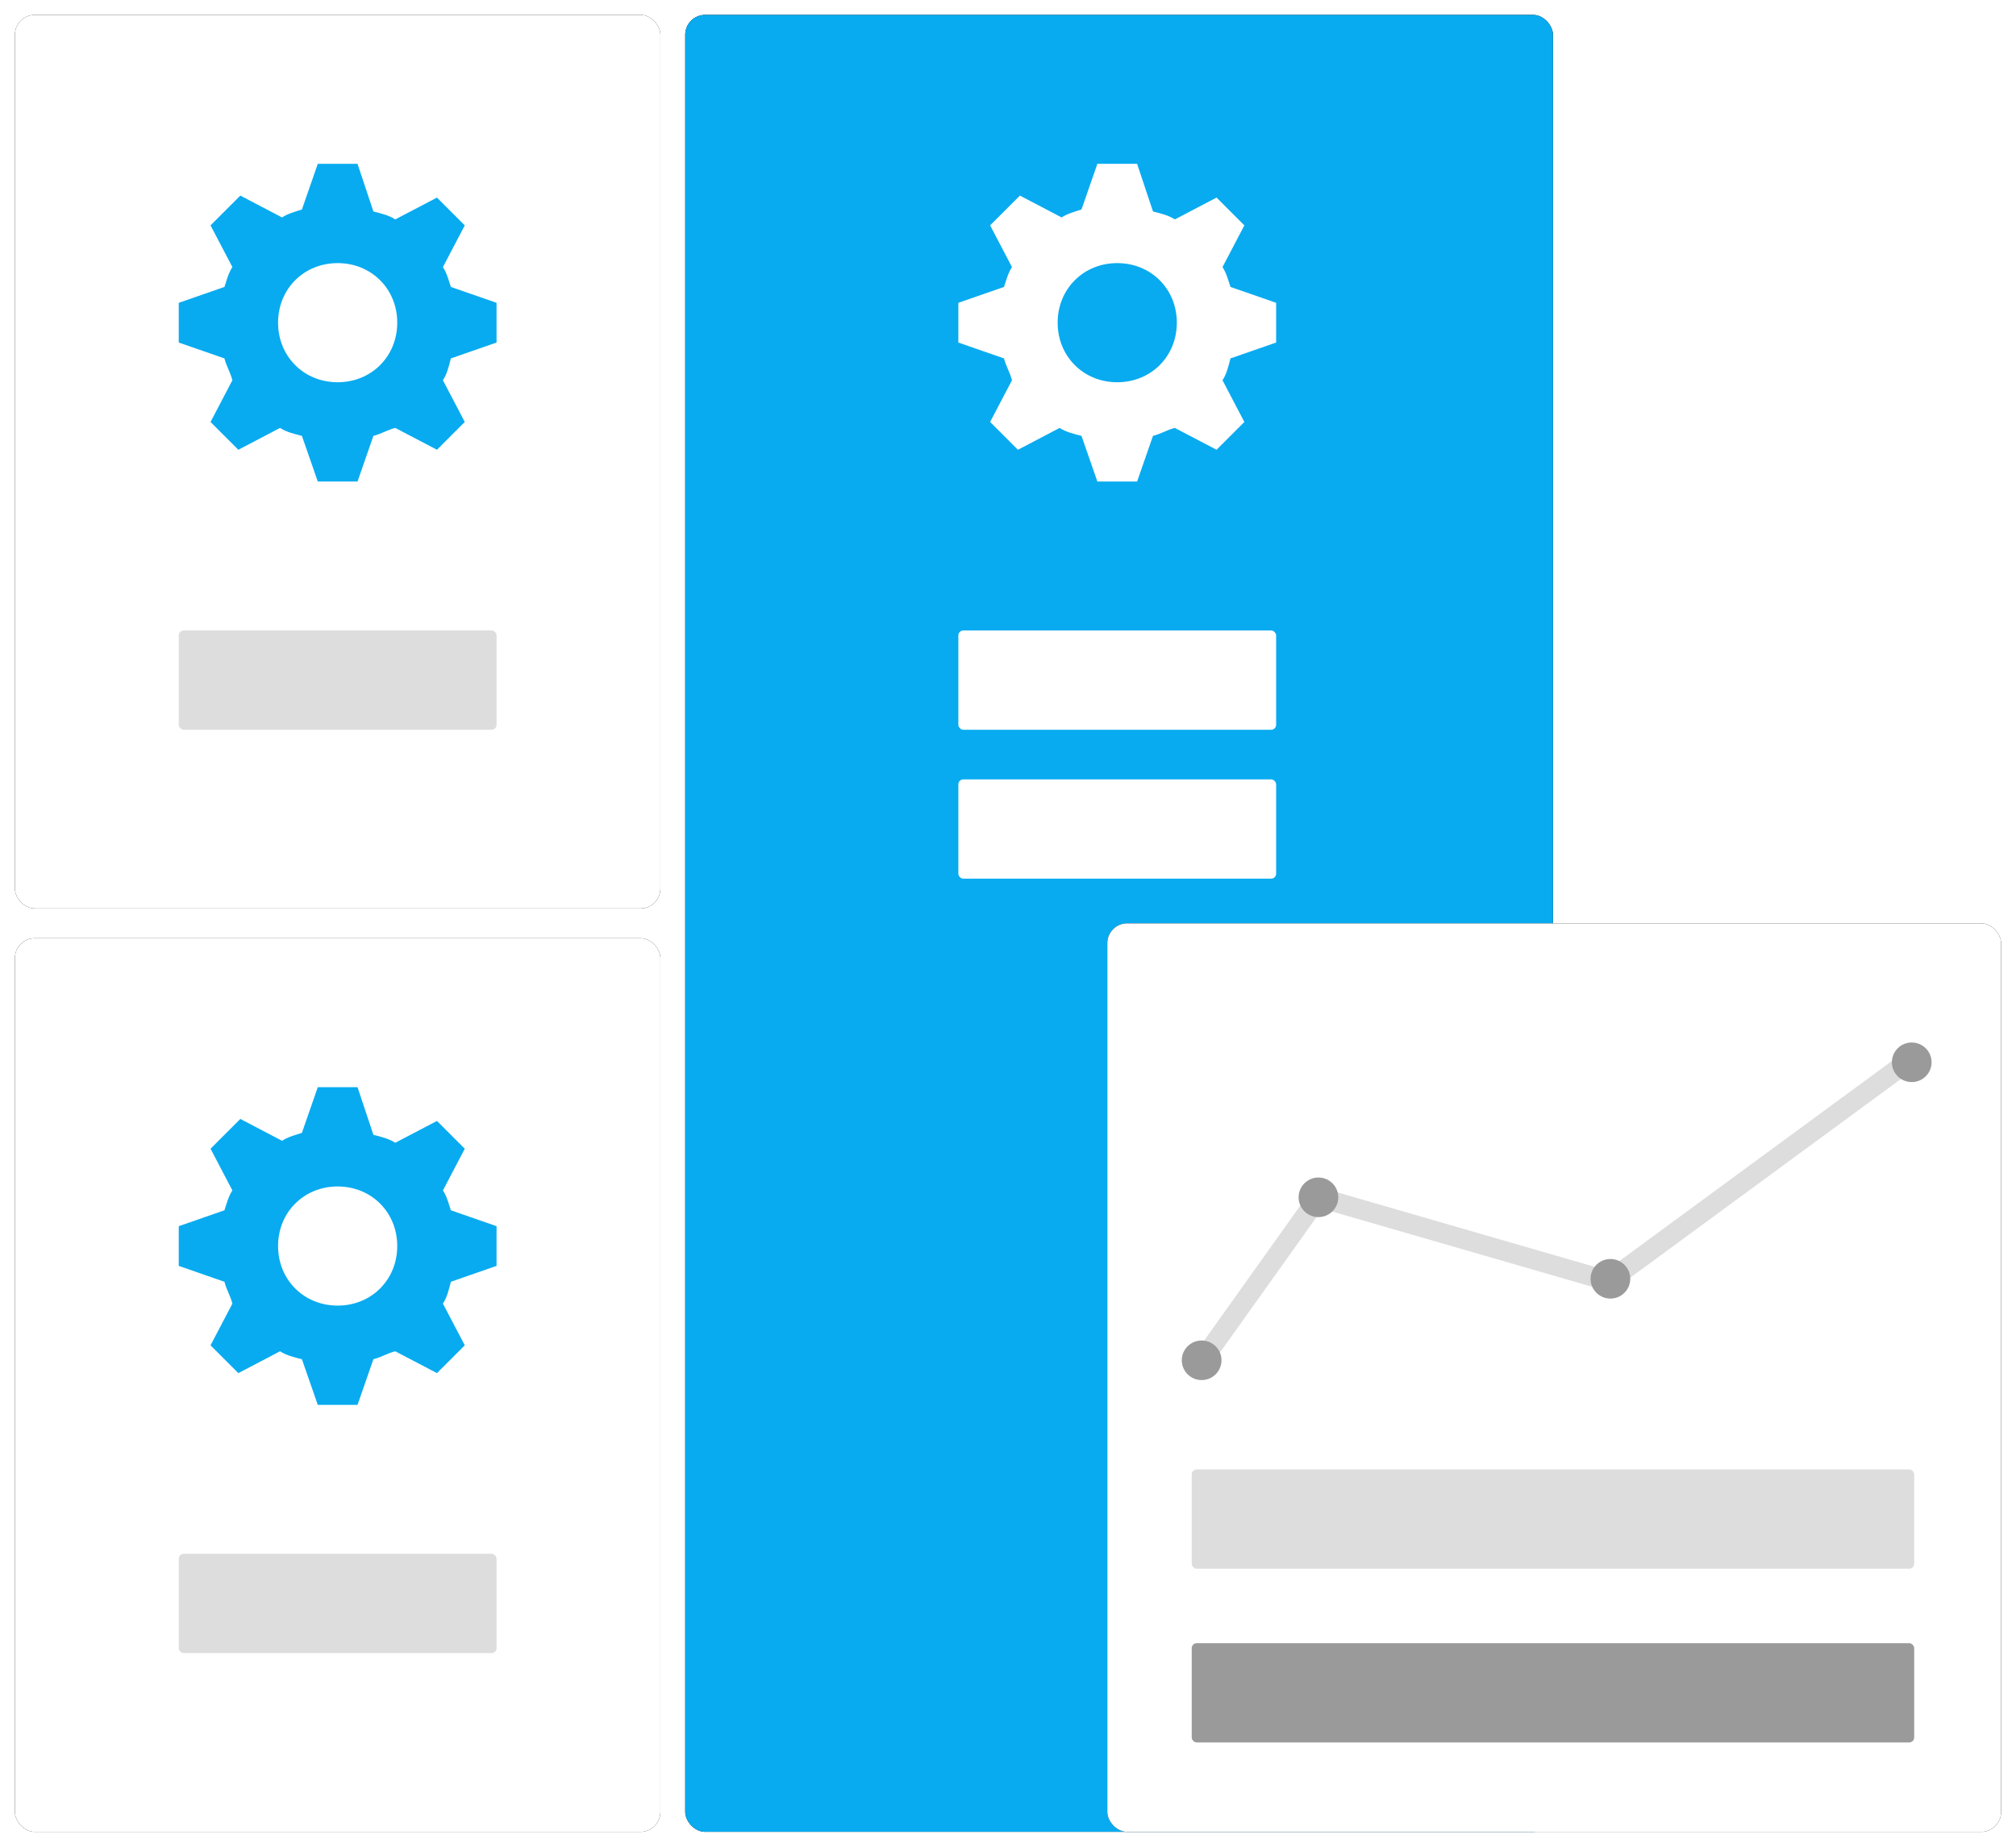 <svg xmlns="http://www.w3.org/2000/svg" xmlns:xlink="http://www.w3.org/1999/xlink" width="406" height="372" viewBox="0 0 406 372"><defs><rect id="b" width="130" height="180" rx="4"/><filter id="a" width="200%" height="200%" x="-50%" y="-50%" filterUnits="objectBoundingBox"><feOffset in="SourceAlpha" result="shadowOffsetOuter1"/><feGaussianBlur in="shadowOffsetOuter1" result="shadowBlurOuter1" stdDeviation="1.5"/><feColorMatrix in="shadowBlurOuter1" values="0 0 0 0 0 0 0 0 0 0 0 0 0 0 0 0 0 0 0.2 0"/></filter><rect id="d" width="174.748" height="366" rx="4"/><filter id="c" width="200%" height="200%" x="-50%" y="-50%" filterUnits="objectBoundingBox"><feOffset in="SourceAlpha" result="shadowOffsetOuter1"/><feGaussianBlur in="shadowOffsetOuter1" result="shadowBlurOuter1" stdDeviation="1.5"/><feColorMatrix in="shadowBlurOuter1" values="0 0 0 0 0 0 0 0 0 0 0 0 0 0 0 0 0 0 0.2 0"/></filter><rect id="f" width="180" height="183" x="85" y="183" rx="4"/><filter id="e" width="200%" height="200%" x="-50%" y="-50%" filterUnits="objectBoundingBox"><feOffset in="SourceAlpha" result="shadowOffsetOuter1"/><feGaussianBlur in="shadowOffsetOuter1" result="shadowBlurOuter1" stdDeviation="1.5"/><feColorMatrix in="shadowBlurOuter1" values="0 0 0 0 0 0 0 0 0 0 0 0 0 0 0 0 0 0 0.2 0"/></filter><rect id="h" width="130" height="180" rx="4"/><filter id="g" width="200%" height="200%" x="-50%" y="-50%" filterUnits="objectBoundingBox"><feOffset in="SourceAlpha" result="shadowOffsetOuter1"/><feGaussianBlur in="shadowOffsetOuter1" result="shadowBlurOuter1" stdDeviation="1.5"/><feColorMatrix in="shadowBlurOuter1" values="0 0 0 0 0 0 0 0 0 0 0 0 0 0 0 0 0 0 0.2 0"/></filter></defs><g fill="none" fill-rule="evenodd"><g transform="translate(3 3)"><use fill="#000" filter="url(#a)" xlink:href="#b"/><use fill="#FFF" xlink:href="#b"/><path fill="#08ABF0" d="M65 74c-6.8 0-12-5.2-12-12s5.2-12 12-12 12 5.2 12 12-5.2 12-12 12m21.2-23.2l4.4-8.4-5.6-5.6-8.4 4.4c-1.2-.8-2.8-1.2-4.4-1.6L69 30h-8l-3.2 9.2c-1.2.4-2.8.8-4 1.6l-8.4-4.4-6 6 4.4 8.4c-.8 1.2-1.2 2.8-1.6 4L33 58v8l9.2 3.2c.4 1.6 1.2 2.8 1.6 4.4L39.4 82l5.6 5.6 8.4-4.4c1.2.8 2.8 1.2 4.4 1.6L61 94h8l3.2-9.2c1.6-.4 2.8-1.2 4.4-1.6l8.4 4.4 5.6-5.6-4.4-8.4c.8-1.2 1.2-2.8 1.6-4.4L97 66v-8l-9.2-3.2c-.4-1.2-.8-2.8-1.6-4"/><rect width="64" height="20" x="33" y="124" fill="#DDD" rx="1"/></g><g transform="translate(138 3)"><use fill="#000" filter="url(#c)" xlink:href="#d"/><use fill="#08ABF0" xlink:href="#d"/><use fill="#000" filter="url(#e)" xlink:href="#f"/><use fill="#FFF" xlink:href="#f"/><g transform="translate(100 207)"><path stroke="#DDD" stroke-width="4" d="M2.435 66.381L27.526 31.17l58.441 16.919 61.227-44.956"/><ellipse cx="27.519" cy="31.186" fill="#9A9A9A" rx="3.998" ry="3.986"/><ellipse cx="86.319" cy="47.6" fill="#9A9A9A" rx="3.998" ry="3.986"/><ellipse cx="3.998" cy="64.014" fill="#9A9A9A" rx="3.998" ry="3.986"/><ellipse cx="147.002" cy="3.986" fill="#9A9A9A" rx="3.998" ry="3.986"/></g><rect width="145.496" height="20" x="102" y="293" fill="#DDD" rx="1"/><rect width="145.496" height="20" x="102" y="328" fill="#9A9A9A" rx="1"/><path fill="#FFF" d="M87 74c-6.8 0-12-5.2-12-12s5.2-12 12-12 12 5.2 12 12-5.2 12-12 12m21.2-23.2l4.4-8.4-5.6-5.6-8.4 4.4c-1.2-.8-2.8-1.2-4.4-1.6L91 30h-8l-3.2 9.2c-1.2.4-2.8.8-4 1.6l-8.4-4.4-6 6 4.4 8.4c-.8 1.2-1.2 2.8-1.6 4L55 58v8l9.2 3.2c.4 1.6 1.2 2.8 1.6 4.4L61.4 82l5.6 5.6 8.4-4.4c1.2.8 2.8 1.2 4.4 1.6L83 94h8l3.2-9.2c1.6-.4 2.8-1.2 4.4-1.6l8.4 4.4 5.6-5.6-4.4-8.4c.8-1.2 1.2-2.8 1.6-4.4L119 66v-8l-9.2-3.2c-.4-1.2-.8-2.8-1.6-4"/><rect width="64" height="20" x="55" y="124" fill="#FFF" rx="1"/><rect width="64" height="20" x="55" y="154" fill="#FFF" rx="1"/></g><g transform="translate(3 189)"><use fill="#000" filter="url(#g)" xlink:href="#h"/><use fill="#FFF" xlink:href="#h"/><path fill="#08ABF0" d="M65 74c-6.8 0-12-5.2-12-12s5.2-12 12-12 12 5.2 12 12-5.2 12-12 12m21.2-23.2l4.4-8.4-5.6-5.6-8.4 4.4c-1.2-.8-2.8-1.2-4.4-1.6L69 30h-8l-3.2 9.2c-1.2.4-2.8.8-4 1.6l-8.4-4.4-6 6 4.4 8.4c-.8 1.2-1.2 2.8-1.6 4L33 58v8l9.2 3.2c.4 1.6 1.2 2.8 1.6 4.4L39.4 82l5.6 5.6 8.4-4.4c1.2.8 2.8 1.2 4.4 1.6L61 94h8l3.2-9.2c1.6-.4 2.8-1.2 4.4-1.6l8.4 4.4 5.6-5.6-4.4-8.4c.8-1.2 1.2-2.8 1.6-4.4L97 66v-8l-9.2-3.2c-.4-1.2-.8-2.8-1.6-4"/><rect width="64" height="20" x="33" y="124" fill="#DDD" rx="1"/></g></g></svg>